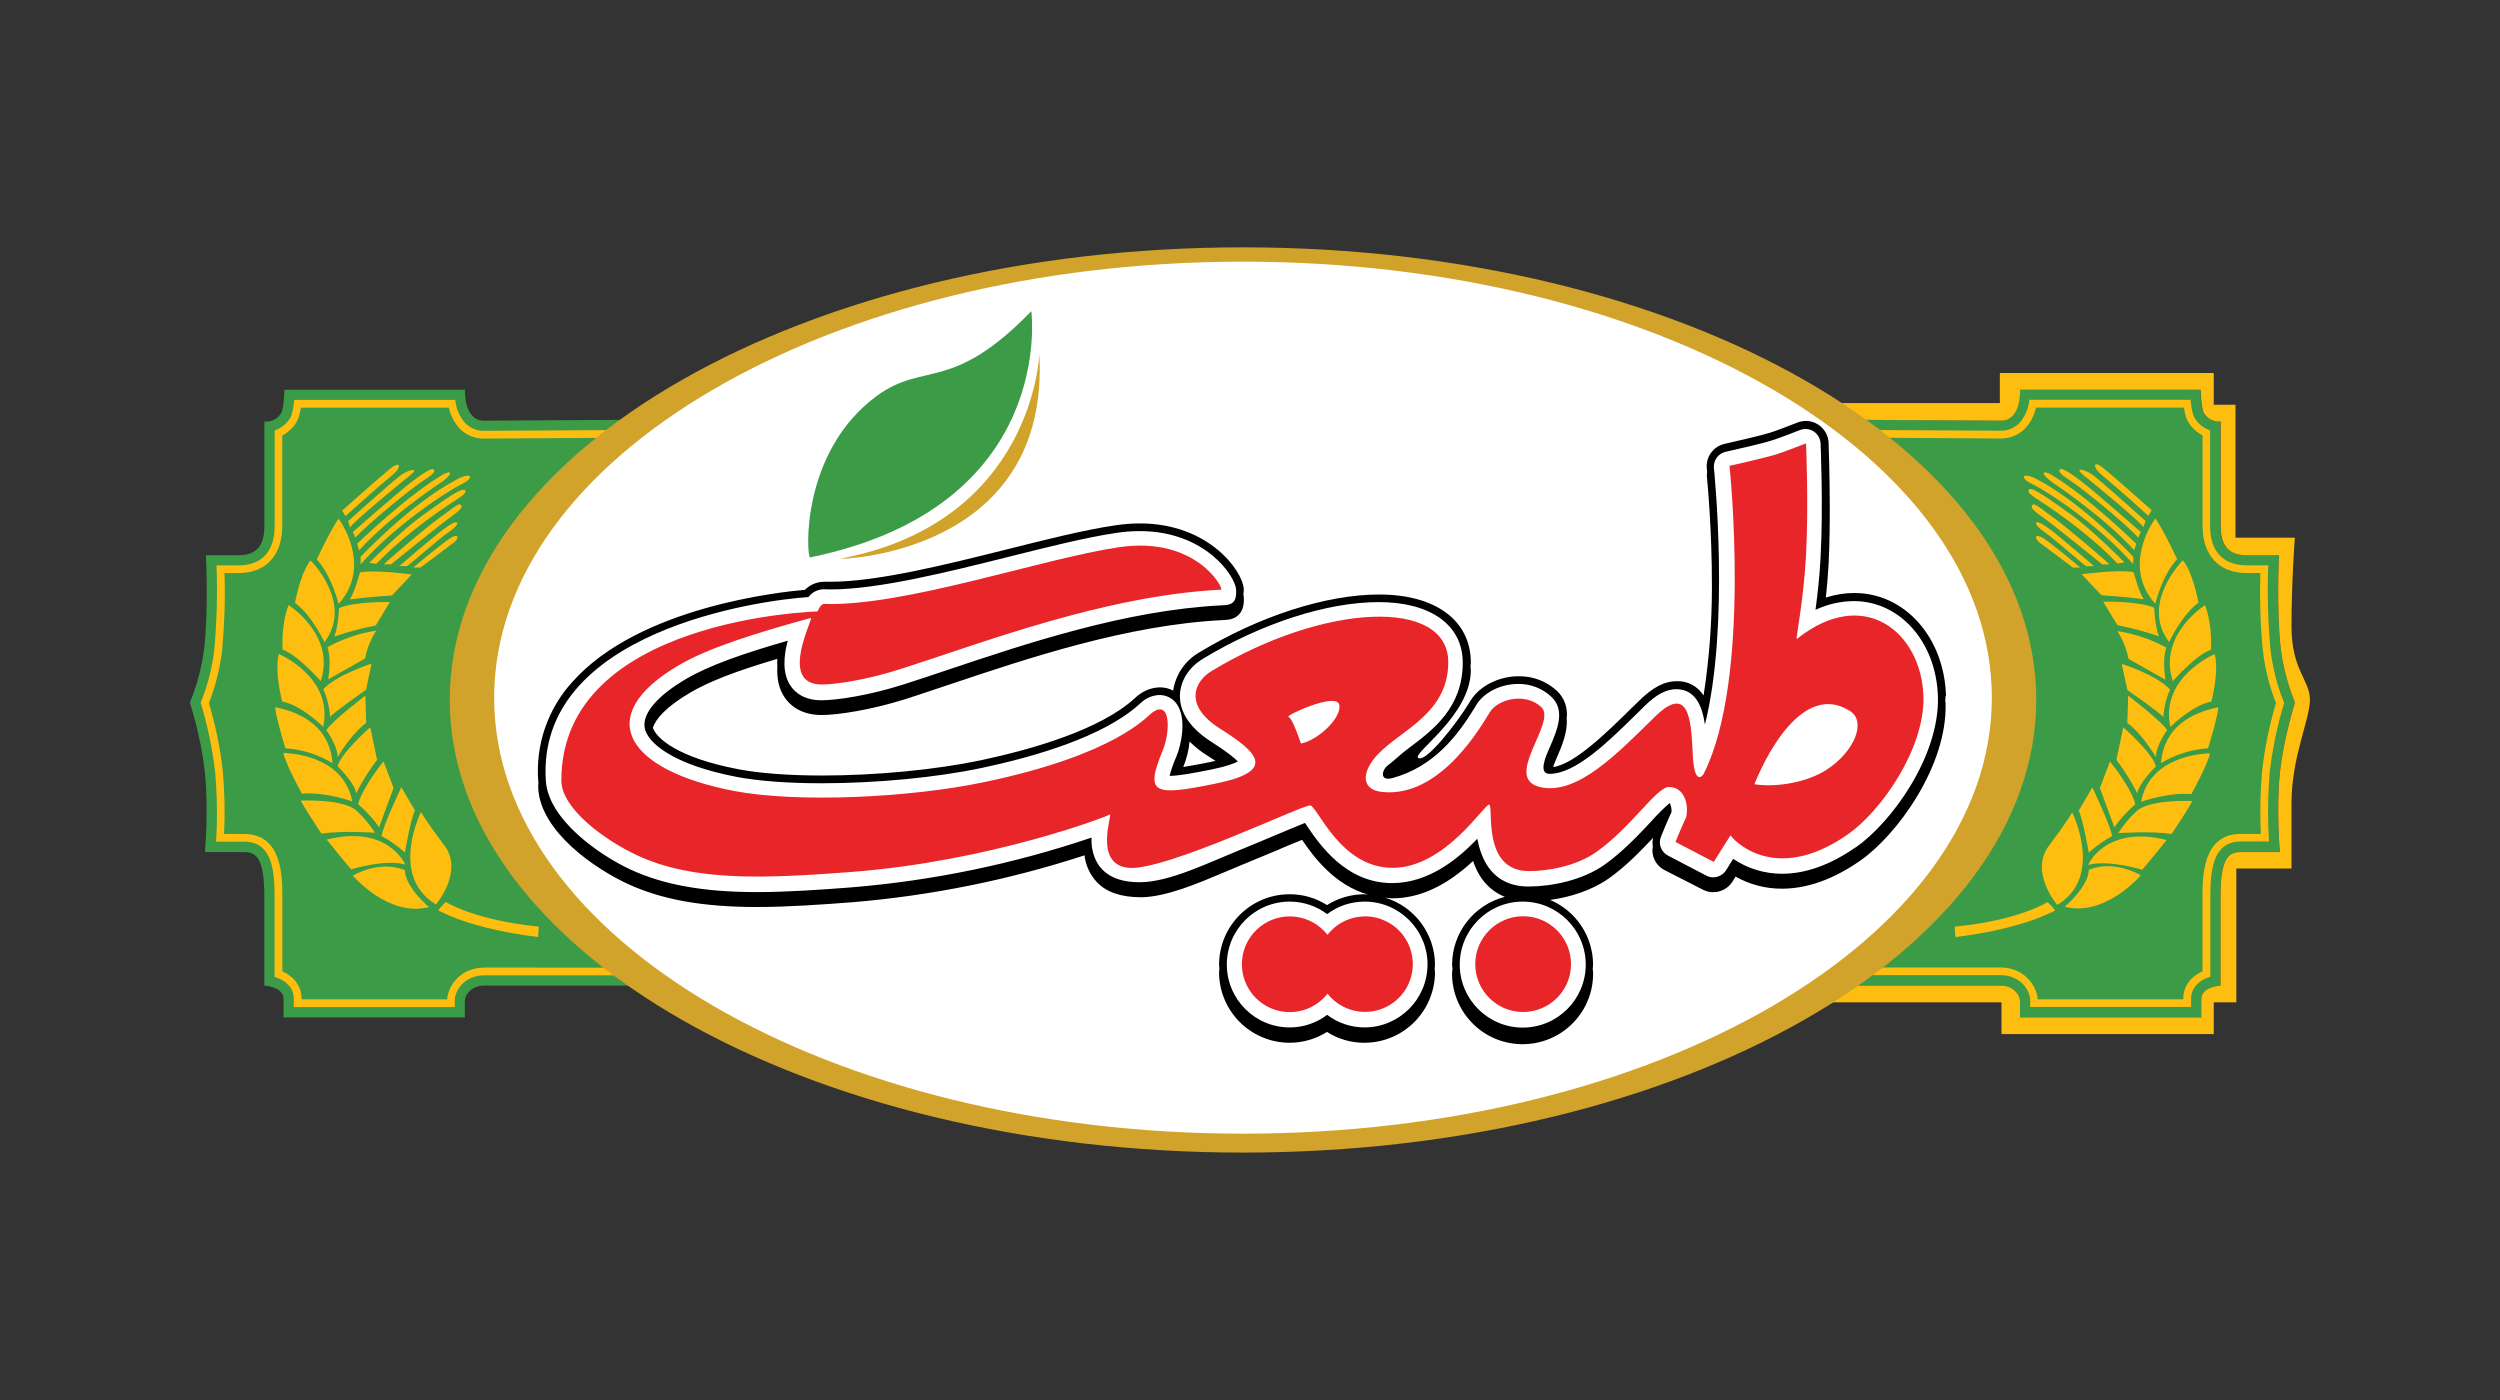 <svg xmlns="http://www.w3.org/2000/svg" id="Layer_1" data-name="Layer 1" viewBox="0 0 300 168"><rect x="0" y="0" width="300" height="168" fill="#333333" stroke="none"/><defs><style>      .cls-1 {        fill: #fff;      }      .cls-2 {        fill: #d1a32a;      }      .cls-3 {        fill: #febe10;      }      .cls-4 {        fill: #e82529;      }      .cls-5 {        fill: #3c9b46;      }    </style></defs><path class="cls-5" d="m275.38,84.27c-.86-2.09-1.43-4.28-1.71-6.52-.53-4.88-.2-11.13-.2-11.13h-3.91c-2.21,0-3.11-1.2-3.11-3.51v-12.54c-.81.08-1.59-.31-2.01-1-.33-.49-.4-2.81-.4-2.81h-21.66s.2,3.71-2.31,3.71c-1.4,0-16.85-.1-16.85-.1v.41c12.77,9.14,20.41,20.68,20.41,33.22s-8.24,24.97-21.92,34.27h18.37c1.61,0,2.31,1.2,2.31,1.81v2.01h21.75v-2.2c0-1.51,2.31-1.61,2.31-1.61v-10.73c0-4.61,1-5.3,2.41-5.3h4.71s-.44-5.16,0-9.44c.47-4.48,1.81-8.32,1.81-8.53m-220.69-.28c0-12.5,7.59-24.01,20.29-33.12l-.02-.5s-15.44.1-16.85.1c-2.51,0-2.31-3.71-2.31-3.71h-21.66s-.08,2.32-.4,2.81c-.42.69-1.2,1.08-2.01,1v12.54c0,2.31-.9,3.51-3.11,3.51h-3.91s.33,6.26-.2,11.13c-.28,2.24-.85,4.43-1.71,6.52,0,.21,1.34,4.04,1.8,8.53.44,4.28,0,9.44,0,9.44h4.71c1.41,0,2.41.67,2.41,5.3v10.73s2.31.1,2.31,1.61v2.2h21.75v-2.01c0-.6.7-1.81,2.31-1.81h18.5c-13.67-9.28-21.91-21.22-21.91-34.27"></path><path class="cls-3" d="m58.11,116.11c-2.82,0-4.35,2.17-4.45,3.81h-17.47v-.06c0-1.46-.85-2.65-2.31-3.29v-9.04c0-2.23,0-7.45-4.56-7.45h-2.43c.12-2.51.07-5.02-.15-7.51-.31-2.78-.87-5.52-1.67-8.2.8-2.05,1.34-4.2,1.59-6.39.28-3.06.38-6.14.28-9.21h1.67c3.29,0,5.26-2.11,5.26-5.66v-10.85c.67-.35,1.23-.86,1.64-1.49.2-.3.43-.78.6-1.85h17.75c.2.91.63,1.75,1.25,2.45.77.82,1.86,1.28,2.99,1.26.77,0,5.69-.03,14.65-.09.33-.26.67-.53,1.02-.79v-.14c-3.68.02-14.49.09-15.67.09-.88.02-1.72-.34-2.32-.97-.66-.77-1.06-1.73-1.15-2.74h-19.33c-.14,1.67-.43,2.1-.54,2.26-.42.66-1.06,1.15-1.8,1.4v11.46c0,4.12-2.72,4.74-4.35,4.74h-2.63c.13,3.35.04,6.7-.26,10.04-.25,2.21-.8,4.37-1.64,6.43h0l.05.18c.81,2.67,1.37,5.41,1.69,8.18.24,2.77.28,5.55.11,8.32h3.38c3.2,0,3.64,3.14,3.64,6.53v9.7c1.25.36,2.31,1.23,2.31,2.64v.98h19.31v-.78c0-1.27,1.23-3.03,3.54-3.03h16.73c-.42-.31-.84-.61-1.25-.92l-15.48-.02Zm215.98-31.79c-.84-2.06-1.39-4.23-1.64-6.44-.3-3.34-.39-6.69-.26-10.04h-2.63c-1.62,0-4.35-.62-4.35-4.74v-11.46c-.74-.24-1.38-.74-1.8-1.4-.11-.16-.39-.59-.54-2.26h-19.34c-.1,1.01-.5,1.96-1.15,2.74-.6.63-1.43.99-2.3.97-1.18,0-11.99-.07-15.67-.09v.05c.39.29.77.58,1.15.88,8.86.06,13.75.09,14.52.09,1.13.02,2.21-.44,2.99-1.26.62-.69,1.05-1.54,1.25-2.45h17.75c.16,1.07.39,1.55.6,1.85.41.63.98,1.14,1.64,1.49v10.85c0,3.54,1.97,5.66,5.26,5.66h1.67c-.09,3.07,0,6.15.29,9.21.25,2.19.78,4.34,1.59,6.39-.8,2.68-1.36,5.43-1.67,8.2-.22,2.5-.27,5.01-.15,7.51h-2.44c-4.56,0-4.56,5.22-4.56,7.45v9.05c-1.46.64-2.31,1.83-2.31,3.29v.06h-17.47c-.1-1.64-1.63-3.82-4.45-3.82h-15.39c-.41.31-.82.61-1.24.92h16.64c2.31,0,3.54,1.76,3.54,3.03v.78h19.31v-.98c0-1.41,1.06-2.28,2.31-2.64v-9.7c0-3.39.44-6.53,3.64-6.53h3.4c-.17-2.78-.14-5.57.09-8.34.32-2.77.89-5.5,1.69-8.16l.05-.18h0"></path><path class="cls-3" d="m217.06,120.28h23.12v3.81h25.47v-3.81h2.71v-16.06h6.62v-7.81c0-5.62,2.21-10.04,2.21-12.44s-2.21-3.51-2.21-8.82.4-10.63.4-10.63h-7.12v-15.95h-2.61v-3.81h-25.67v3.61h-21.75l5.02,2.01s15.44.1,16.85.1c2.51,0,2.31-3.71,2.31-3.71h21.66s.08,2.32.4,2.81c.42.69,1.2,1.08,2.01,1v12.54c0,2.31.9,3.51,3.11,3.51h3.89s-.33,6.25.2,11.13c.28,2.24.85,4.43,1.71,6.52,0,.21-1.34,4.04-1.81,8.53-.44,4.28,0,9.44,0,9.44h-4.71c-1.41,0-2.41.67-2.41,5.3v10.73s-2.31.1-2.31,1.61v2.2h-21.75v-2.01c0-.6-.7-1.81-2.31-1.81h-19.37l-3.66,2.01Z"></path><path class="cls-1" d="m149.16,137.19c-51.86,0-94.07-23.86-94.07-53.2s42.2-53.2,94.07-53.2,94.07,23.88,94.07,53.2-42.2,53.2-94.07,53.2"></path><path d="m233.52,83.49c-.22-7.03-4.95-12.33-11-12.33-1.16,0-2.31.19-3.42.55.15-1.39.26-2.71.33-3.97.12-2.39.15-4.89.14-7.11,0-3.83-.13-7.03-.14-7.53-.08-1.45-1.28-2.58-2.72-2.59-.41,0-.81.1-1.18.26-.61.23-2.43.95-3.14,1.16-1.05.33-4.31,1.08-5.46,1.34-1.35.31-2.26,1.58-2.11,2.96,0,.1.03.24.04.41-.03.16-.04.32-.04.48.1,1.04.62,6.61.61,13.29,0,4.37-.33,8.73-1,13.05-.7-1.11-1.93-1.77-3.24-1.72-1.44,0-2.84.73-4.44,2.3l-.88.85c-3.09,3.04-6.91,6.8-9.5,7.16.1-.29.22-.61.42-1.07.61-1.4,1.36-3.14,1.21-4.76.17-1.23-.26-2.46-1.16-3.31-1.25-1.16-2.9-1.79-4.6-1.76-2.37,0-4.68,1.16-5.77,2.91l-.2.33c-1.45,2.38-5.13,7.13-6.07,6.57-.86-.52,6.3-5.05,6.3-10.56,0-.13-.04-.26-.04-.39s.04-.33.04-.5c0-5.04-4.21-8.17-11-8.17-6.36,0-14.42,2.6-21.59,6.95-1.69.97-2.84,2.65-3.13,4.58-.49-.26-1.03-.39-1.59-.39-.95.02-1.86.36-2.6.95-.16.12-.31.26-.46.4-4.16,3.77-12.32,6.1-18.42,7.4-5.43,1.14-12.55,1.83-19.07,1.83-3.97,0-7.45-.26-10.02-.75-7.36-1.4-9.86-3.75-10.27-4.97.3-1.03,1.56-2.51,4.43-4.2,2.26-1.34,5.45-2.58,10.5-4.08-.02.31-.02.61,0,.92-.08,1.5.21,2.75.9,3.74.53.78,1.8,2.08,4.41,2.08,1.96,0,5.96-.61,10.1-1.92,1.43-.46,2.96-.97,4.58-1.52l.67-.22c9.51-3.19,21.34-7.16,32.79-7.73.63-.03,1.42-.07,1.98-.71.44-.49.61-1.18.54-2.16,0-.05-.04-.12-.05-.18.04-.23.06-.47.05-.71-.15-2.16-4.21-7.84-12.45-7.84-1,0-1.99.08-2.98.23-3.68.54-8.36,1.72-12.98,2.88-7.28,1.82-15.53,3.89-21.2,3.89h-.77c-.86.01-1.67.36-2.28.97-2.71.23-19.88,1.98-27.93,11.08-2.94,3.23-4.41,7.54-4.07,11.89,0,.04.01.07.02.1,0,.27-.04.52-.02.79.33,5.22,6.86,9.62,10.66,11.39,4.11,1.92,9.05,2.81,15.58,2.81,3.74,0,7.87-.3,11.43-.57,9.48-.79,18.83-2.68,27.88-5.63.14,1.2.66,2.33,1.49,3.22,1.15,1.2,2.86,1.81,5.35,1.81h.04c2.97-.07,6.66-1.63,9.92-3.01l1.93-.81c1.62-.67,3.21-1.34,4.58-1.9l.33-.15c.86-.36,1.74-.74,2.47-1.02,1.38,2.03,3.87,5.41,7.91,6.57-.14,0-.27-.04-.42-.04-1.59,0-3.15.45-4.5,1.3-1.34-.86-2.9-1.31-4.49-1.3-4.67,0-8.45,3.79-8.46,8.45,0,.15.04.29.04.45s-.04.29-.04.45c0,4.67,3.79,8.46,8.46,8.47,1.59,0,3.15-.45,4.49-1.3,1.34.86,2.9,1.31,4.5,1.3,4.67,0,8.45-3.8,8.46-8.47,0-.16-.04-.3-.04-.45s.04-.29.04-.45c-.02-3.72-2.46-6.99-6.02-8.05.28.03.55.09.85.09,3.31,0,6.5-1.47,9.74-4.48.72,2.17,2.04,3.58,3.81,4.3-3.72.96-6.32,4.31-6.33,8.15,0,.15.03.29.05.45s-.05.29-.05.45c-.09,4.67,3.62,8.54,8.29,8.63,4.67.09,8.54-3.62,8.63-8.29,0-.11,0-.22,0-.34,0-.16-.04-.3-.04-.45s.04-.29.04-.45c0-3.39-2.03-6.45-5.15-7.78,2.34-.33,4.96-1.11,7.05-2.59,2.09-1.48,3.75-3.24,5.3-4.86-.08.33-.09.68-.03,1.02-.22,1.14.34,2.29,1.37,2.83l4.62,2.36c.39.21.82.32,1.26.31.94,0,1.81-.48,2.31-1.27l.37-.6c1.7.96,3.62,1.46,5.57,1.45,3.03,0,6.18-1.13,9.37-3.35,4.44-3.08,10.47-11.38,10.26-18.88,0-.11-.04-.22-.04-.33,0-.18.05-.36.04-.55m-62.17,32.22c-.01,4.16-3.38,7.52-7.54,7.54-1.62,0-3.2-.52-4.5-1.51-1.29.98-2.87,1.51-4.49,1.51-4.17,0-7.55-3.38-7.55-7.55s3.38-7.55,7.55-7.55c1.62,0,3.2.53,4.49,1.5,1.3-.98,2.87-1.5,4.5-1.5,4.16,0,7.54,3.38,7.55,7.55m18.98,0c0,4.17-3.37,7.56-7.55,7.57-4.17,0-7.56-3.37-7.57-7.55,0-4.17,3.37-7.56,7.55-7.57,0,0,.01,0,.02,0,4.16.01,7.54,3.38,7.55,7.55m32.41-14.08c-3.04,2.12-6.02,3.19-8.86,3.19-2.09,0-4.13-.62-5.86-1.79l-.85,1.37c-.34.52-.91.84-1.54.85-.29,0-.58-.07-.84-.21l-4.59-2.4c-.83-.43-1.2-1.42-.84-2.28,0,0,.84-2.09,1.26-2.93.03-.38-.05-.77-.21-1.11-.77.67-1.5,1.4-2.17,2.16-1.52,1.62-3.41,3.65-5.63,5.24-2.73,1.93-6.5,2.63-9.13,2.63-4.27,0-5.67-3.12-6.16-5.73-2.3,2.4-5.83,5.32-10.23,5.32-5.57,0-8.74-4.68-10.26-6.93-.06-.1-.12-.2-.2-.29-.83.33-2.14.89-3.35,1.39-1.41.6-3.04,1.28-4.73,1.97-3.58,1.46-8.14,3.68-11.51,3.75-5.87.14-6.07-4.11-6.02-5.35-9.31,3.15-18.98,5.16-28.78,5.97-3.55.27-7.65.57-11.38.57-6.36,0-11.21-.87-15.19-2.72-3.77-1.76-9.83-6-10.13-10.63-1.19-18.03,25.91-21.71,31.5-22.05.44-.58,1.12-.93,1.85-.94l.77.02c5.82,0,14.15-2.1,21.52-3.94,4.75-1.19,9.22-2.31,12.79-2.84.94-.15,1.89-.22,2.85-.22,7.83,0,11.43,5.37,11.55,6.99.12,1.87-.77,1.86-1.76,1.92-11.45.57-23.36,4.56-32.93,7.77-1.87.63-3.63,1.22-5.25,1.73-4.06,1.3-7.95,1.89-9.83,1.89-2.05,0-3.13-.92-3.66-1.69-1.07-1.54-.85-3.65-.37-5.46-5.29,1.52-9.41,2.95-12.23,4.61-3.43,2.01-5.23,4.14-4.94,5.83.31,1.81,3.39,4.44,11.06,5.91,2.6.49,6.13.76,10.19.76,6.58,0,13.76-.69,19.25-1.85,6.22-1.32,14.53-3.71,18.84-7.62.18-.16.33-.28.41-.36.58-.47,1.3-.74,2.04-.76.85,0,1.65.43,2.11,1.15,1.12,1.67.54,4.73-.1,6.25-.33.74-.6,1.51-.81,2.3h.03c1.02,0,2.75-.31,5.02-.77,1.82-.37,2.72-.73,3.14-.95-.36-.39-1.2-1.1-3.14-2.34-3.17-2.01-3.82-4.11-3.81-5.53.02-1.75,1.03-3.41,2.73-4.44,7.03-4.27,14.93-6.82,21.12-6.82s10.09,2.71,10.09,7.27c0,5.41-3.58,8.08-6.46,10.24-.97.71-1.76,1.51-2.52,2.08s-1.02,1.94.53,1.53c4.92-1.34,7.78-5,9.91-8.49l.19-.33c.93-1.49,2.94-2.48,5-2.48,1.48-.02,2.91.53,3.99,1.55,1.74,1.64.67,4.05-.25,6.17-.38.88-1.39,3.07.03,3.07,3.14,0,7.05-3.86,10.52-7.27l.87-.86c1.41-1.39,2.62-2.03,3.8-2.03,2.3,0,3.13,2.01,3.45,4.25,3.01-12.05,1.1-30.57,1.08-30.78-.09-.92.51-1.76,1.42-1.96,1.17-.26,4.44-1,5.53-1.36.85-.25,3.38-1.25,3.38-1.25.21-.08.43-.13.65-.13.97,0,1.77.76,1.82,1.73,0,.3.33,7.39,0,13.66-.12,2.36-.38,4.58-.61,6.32,1.44-.68,3.01-1.04,4.6-1.05,5.54,0,9.89,4.92,10.09,11.45.21,7.19-5.59,15.14-9.87,18.11m-80.69-9.65c.4-.98.66-2.01.76-3.06.66.66,1.39,1.24,2.18,1.72.35.22.67.42.93.6l-.63.14c-1.15.23-2.28.45-3.25.6"></path><path class="cls-5" d="m123.76,37.34c-9.58,9.88-12.87,5.99-18.56,10.18-9.26,6.82-8.4,19.45-7.99,19.37,29.65-6.09,26.55-29.55,26.55-29.55"></path><path class="cls-4" d="m163.8,109.97c-1.76,0-3.42.82-4.5,2.21-1.95-2.5-5.56-2.95-8.06-1-2.5,1.95-2.95,5.56-1,8.06,1.95,2.5,5.56,2.95,8.06,1,.37-.29.71-.62,1-1,1.96,2.49,5.56,2.92,8.05.96,2.49-1.96,2.92-5.56.96-8.05-1.09-1.38-2.75-2.19-4.51-2.19m51.82-33.3c-.18.15.81-4.49,1.1-9.98.33-6.25,0-13.48,0-13.48,0,0-2.62,1.03-3.49,1.3-1.42.45-5.69,1.4-5.69,1.4,0,0,2.7,25.46-3.09,36.94-.14.29-1.09,1.4-1.3-1.99s-.1-9.19-4.5-4.9-9.37,9.58-13.87,8.49c-4.5-1.09,2.09-7.79.19-9.58s-5.19-1-6.19.6-5.89,10.28-12.88,9.58c-2.76-.28-2.41-2.56-.59-4.49,2.75-2.94,8.48-4.89,8.48-11.09,0-7.79-14.97-7.09-28.46,1.1-1.89,1.15-3.44,4.03,1.1,6.89,4.59,2.9,6.79,5.09-.6,6.59-7.39,1.5-8.49,1.29-6.29-4.02.89-2.15,1-6.19-1.3-4.49-.69.51-4.39,5-19.97,8.29-9.31,1.97-22.75,2.51-30.15,1.1-12.92-2.47-17.12-8.95-6.69-15.08,3.52-2.06,8.83-3.75,15.87-5.69.43-.12-4,7.99,1.3,7.99,1.56,0,5.22-.51,9.29-1.8,9.75-3.1,24.61-8.88,38.64-9.58.41-.02-2.9-6.49-12.28-5.09-9.38,1.4-25.66,7.11-35.35,6.8-.45,0-.79.9-.79.9,0,0-30.75.8-30.75,20.27,0,3.42,5.24,7.19,9.08,8.99,6.85,3.2,15.41,2.78,25.66,2.01,16.77-1.28,30.82-6.69,31.05-6.89.5-.39-2.09,6,2.3,6.39s20.88-7.59,21.77-7.49,3.6,7.49,9.88,7.49,10.98-7.59,11.59-7.59-1,7.98,4.79,7.98c2.15,0,5.6-.54,8.09-2.3,4.17-2.95,7.24-7.79,8.68-7.79,2.3,0,2.4,2.99,2.01,3.8s-1.21,2.79-1.21,2.79l4.6,2.4,2.01-3.2c.19.4,5.19,6.09,14.07-.1,4.02-2.79,9.27-10.32,9.08-16.57-.23-7.62-7.06-13.36-15.18-6.89m-59.52,12.56s-1-3.09-1.5-3.2,5.69-2.99,6.09-1.49-2.5,4.29-4.59,4.68m63,3.2c-2.32,1.47-5.94,2.1-8.58,1.69,0,0,4.89-12.98,11.48-8.78,1.98,1.25.55,4.89-2.9,7.09m-36.33,17.53c-3.17,0-5.75,2.57-5.75,5.74,0,3.17,2.57,5.75,5.74,5.75,3.17,0,5.75-2.57,5.75-5.74h0c0-3.18-2.57-5.75-5.74-5.75h0"></path><path class="cls-2" d="m100.85,67.04c-.49.09,25.22-.3,23.87-24.56,0,0-.67,20.17-23.87,24.56m48.31-37.36c-52.57,0-95.19,24.31-95.19,54.3s42.61,54.33,95.19,54.33,95.19-24.32,95.19-54.33-42.61-54.3-95.19-54.3m0,106.36c-49.63,0-89.86-23.42-89.86-52.32s40.23-52.32,89.86-52.32,89.86,23.42,89.86,52.32-40.23,52.32-89.86,52.32"></path><path class="cls-3" d="m266.18,84.87c-1.98.43-6.47,1.64-6.86,6.71,1.71-1.04,3.65-1.65,5.65-1.79,0,0,1.27-4.14,1.21-4.93m-5.74,2.37s2.61-2.61,4.93-3.04c1-4.25.38-5.69.38-5.69,0,0-6.57,2.75-5.31,8.74m.29-5.5s2.8-3.19,4.59-3.77c.15-3.38-.72-5.35-.72-5.35,0,0-5.69,3.57-3.86,9.13m-7.29,18.59c-.15-1.21-2.37-5.85-2.37-5.85,0,0-.39.67-1.64,2.8.48.82,1.21,5.02,1.21,5.02.86-.76,1.8-1.43,2.8-1.98m6.61-12.71c-.58-1-4.68-4.15-4.68-4.15l-.1,3.28s1.6,1.06,3.43,4.11c0-1.4,1.34-3.24,1.34-3.24m-3.81,8.88c-.48-1.98-3.04-5.12-3.04-5.12,0,0-.29.72-1.21,3.19.33.87,1.74,4.73,1.74,4.73,0,0,.58-1.06,2.51-2.8m2.46-4.54c-.33-1.55-3.91-4.68-3.91-4.68l-.82,3.91c.96,1.26,1.8,2.6,2.51,4.02.14-1.21,2.22-3.24,2.22-3.24m1.59-14.92s1.5-3.24,3.53-4.73c-.82-4.11-1.88-5.07-1.88-5.07,0,0-5.17,5.12-1.64,9.8m-14.05-19.18c1,.65,6.3,4.27,9.85,8.15l.25-.76s-5.9-5.8-10.39-8.41c-1.23-.54-.69.36.33,1m12.35,14.6s.77-3.35,2.61-5.35c-1.83-3.91-2.61-4.88-2.61-4.88,0,0-4.2,5.55,0,10.24m-14.78-14.39c1.67.8,7.9,4.82,12.13,9.63v-.9s-5.98-6.36-11.52-9.27c-1.7-.94-2.28-.25-.62.54m4.42-.51c1.45.91,6.63,5.11,8.33,6.96l.29-.69s-5.54-4.85-7.06-6.02-2.39-1.63-2.57-1.52-.43.36,1,1.26m1.78-.51c1.27,1,6.95,5.69,7.17,6.23l.25-.76s-5.4-4.85-6.36-5.54-2.32-.94-1.05.07m2.28.07c1.3,1,5.47,4.78,5.47,4.78l.4-.67s-4.68-4.16-5.87-5.11-1.3-.03,0,.98m-3.84,4.63c-2.68-1.92-4.6-3.26-4.96-3.01s.11.65.9,1.16,5.76,3.68,9.67,7.75l.83-.14s-3.77-3.84-6.44-5.76m2.17,42.65c-.05,2.08-2.9,4.44-2.9,4.44,4.88,1.25,9.13-3.77,9.13-3.77,0,0-3.04-1.93-6.23-.67m-5.78-39.17c.76.58,3.87,2.9,3.87,2.9h.87s-3.95-3.35-4.71-3.68-.8.22-.04.8m.83,43.03s-3.35,2.19-11.14,2.95l.09,1.25c3.94-.49,8.47-1.42,11.97-3.19-.26-.38-.57-.71-.92-1m8.36-32.55c.67,1.01,1.13,2.15,1.36,3.35l4.44,2.51s-.43-2.41.1-3.86c-1.83-1-3.83-1.67-5.89-1.98m-3.48,28.06c2.46-.67,6.47.58,6.47.58,0,0,.14-.1,2.94-3.57-7.39-1.84-9.42,2.99-9.42,2.99m6.37-7.58s3.24-1.16,6.02-.92c2.17-4.02,2.22-4.88,2.22-4.88,0,0-7.15-.05-8.26,5.8m-.58,1.16c-.83.77-1.56,1.65-2.17,2.61,0,0,3.86-.29,6.42.1,2.46-3.72,2.46-3.96,2.46-3.96,0,0-5.17-.24-6.71,1.25m-7.68.1s-.43.87-2.8,4.02,1,7.1,1,7.1c5.65-3.38,1.79-11.11,1.79-11.11m-3.56-35.44c1.48,1.05,7.17,5.69,7.17,5.69h.87c-.69-.69-5.25-4.56-6.63-5.54s-2.32-1.85-2.57-1.63-.33.43,1.16,1.49m10.19,20.76s3.91,2.7,4.3,3.24c0,0,.14-1.93.82-3.29-1.6-1.79-5.8-3.09-5.8-3.09l.68,3.14Zm-9.28-19.28c-1.09-.8-1.56-.98-1.67-.8s.29.65,1.19,1.26,3.91,3.3,4.82,3.95h.94s-4.2-3.62-5.29-4.42m6.39,8.7l1.71,2.8c1.69.33,3.35.77,4.98,1.34-.49-1.16-.58-3.43-.58-3.43-1.83-.82-6.08-.73-6.08-.73m-2.61-3.28l2.37,2.51s3.04.19,5.07.48c-.58-.82-1.21-3.24-1.21-3.24-1.64-.38-6.23.24-6.23.24m-206.61-.24s-.64,2.43-1.23,3.26c2.03-.29,5.07-.48,5.07-.48l2.37-2.51s-4.59-.63-6.23-.24m11.68-5.97c-.11-.18-.58,0-1.67.8s-5.27,4.4-5.27,4.4h.94c.9-.67,3.91-3.35,4.81-3.95s1.3-1.08,1.2-1.26m-11.59,4.1v.9c4.24-4.81,10.47-8.82,12.13-9.63s1.09-1.49-.62-.54c-5.54,2.9-11.52,9.27-11.52,9.27m11.99-6.27c-.25-.22-1.2.67-2.57,1.63s-5.94,4.85-6.63,5.54h.87s5.69-4.63,7.17-5.69,1.41-1.27,1.16-1.49m-16.47,26.69c1.25-5.99-5.31-8.74-5.31-8.74,0,0-.63,1.45.38,5.69,2.32.43,4.93,3.04,4.93,3.04m3.48,8.93c-1.11-5.82-8.26-5.79-8.26-5.79,0,0,.05.87,2.22,4.88,2.8-.24,6.02.92,6.02.92m-2.35-4.59c-.38-5.07-4.88-6.28-6.86-6.71-.05.77,1.2,4.93,1.2,4.93,2,.13,3.94.74,5.65,1.79m-1.4-9.85c1.83-5.55-3.86-9.12-3.86-9.12,0,0-.87,1.98-.72,5.35,1.78.58,4.59,3.77,4.59,3.77m8.43-24.59c1.3-1,1.19-1.92,0-.98s-5.87,5.11-5.87,5.11l.4.67s4.16-3.78,5.47-4.79m-6.3,5.1s-.77.96-2.61,4.88c1.84,2.03,2.61,5.35,2.61,5.35,4.2-4.68,0-10.24,0-10.24m-1.69,14.82c3.52-4.69-1.66-9.8-1.66-9.8,0,0-1.06.97-1.88,5.07,2.03,1.5,3.53,4.73,3.53,4.73m14.39,24.39c-2.37-3.14-2.8-4.02-2.8-4.02,0,0-3.86,7.72,1.8,11.1,0,0,3.38-3.96,1-7.1m-.72,7.82c3.49,1.78,8.03,2.71,11.97,3.19l.09-1.25c-7.81-.77-11.14-2.95-11.14-2.95-.35.29-.66.63-.92,1m-4.02-4.83c-3.19-1.25-6.23.67-6.23.67,0,0,4.25,5.02,9.13,3.77,0,0-2.85-2.37-2.9-4.44m.05-.67s-2.03-4.83-9.42-2.99c2.8,3.48,2.94,3.57,2.94,3.57,0,0,4.02-1.26,6.47-.58m-3.62-3.81c-.61-.96-1.34-1.84-2.17-2.61-1.55-1.5-6.72-1.25-6.72-1.25,0,0,0,.24,2.46,3.96,2.56-.38,6.42-.1,6.42-.1m9.35-34.71c.76-.58.72-1.16-.04-.8s-4.71,3.68-4.71,3.68h.87s3.12-2.32,3.87-2.9m-10.39,21.55l-.09-3.28s-4.11,3.14-4.68,4.15c0,0,1.34,1.83,1.34,3.24,1.83-3.04,3.43-4.11,3.43-4.11m-1.2,8.45c.71-1.41,1.55-2.76,2.51-4.02l-.82-3.91s-3.57,3.14-3.91,4.68c0,0,2.07,2.03,2.22,3.24m2.75,4.1s1.4-3.86,1.74-4.73c-.92-2.46-1.21-3.19-1.21-3.19,0,0-2.56,3.14-3.04,5.12,1.93,1.74,2.51,2.8,2.51,2.8m-6.12-17.76l4.44-2.51c.22-1.19.68-2.33,1.34-3.35-2.05.32-4.04.99-5.86,1.99.53,1.45.09,3.86.09,3.86m-.58,1.21c.67,1.34.82,3.29.82,3.29.39-.53,4.3-3.24,4.3-3.24l.67-3.14s-4.21,1.32-5.81,3.09m3.57-18.9l.29.69c1.7-1.85,6.88-6.05,8.33-6.96s1.19-1.16,1-1.26-1.05.36-2.57,1.52-7.06,6.02-7.06,6.02m-.33-.54c.22-.55,5.9-5.22,7.17-6.23s-.07-.76-1.05-.07-6.36,5.54-6.36,5.54l.24.76Zm1.09,2.72c3.57-3.89,8.86-7.51,9.87-8.16s1.56-1.56.33-1c-4.5,2.6-10.44,8.39-10.44,8.39l.23.78Zm-2.98,10.37c1.62-.57,3.29-1.01,4.98-1.34l1.67-2.8s-4.25-.1-6.08.73c0,0-.1,2.27-.58,3.43m15.59-17.6c-.36-.25-2.28,1.08-4.96,3.01s-6.42,5.71-6.42,5.71l.83.14c3.92-4.06,8.87-7.24,9.68-7.75s1.26-.91.9-1.16m-5.93,38.51c-1.25-2.12-1.64-2.8-1.64-2.8,0,0-2.22,4.64-2.37,5.85,1.01.55,1.94,1.21,2.8,1.98,0,0,.72-4.2,1.21-5.02"></path></svg>